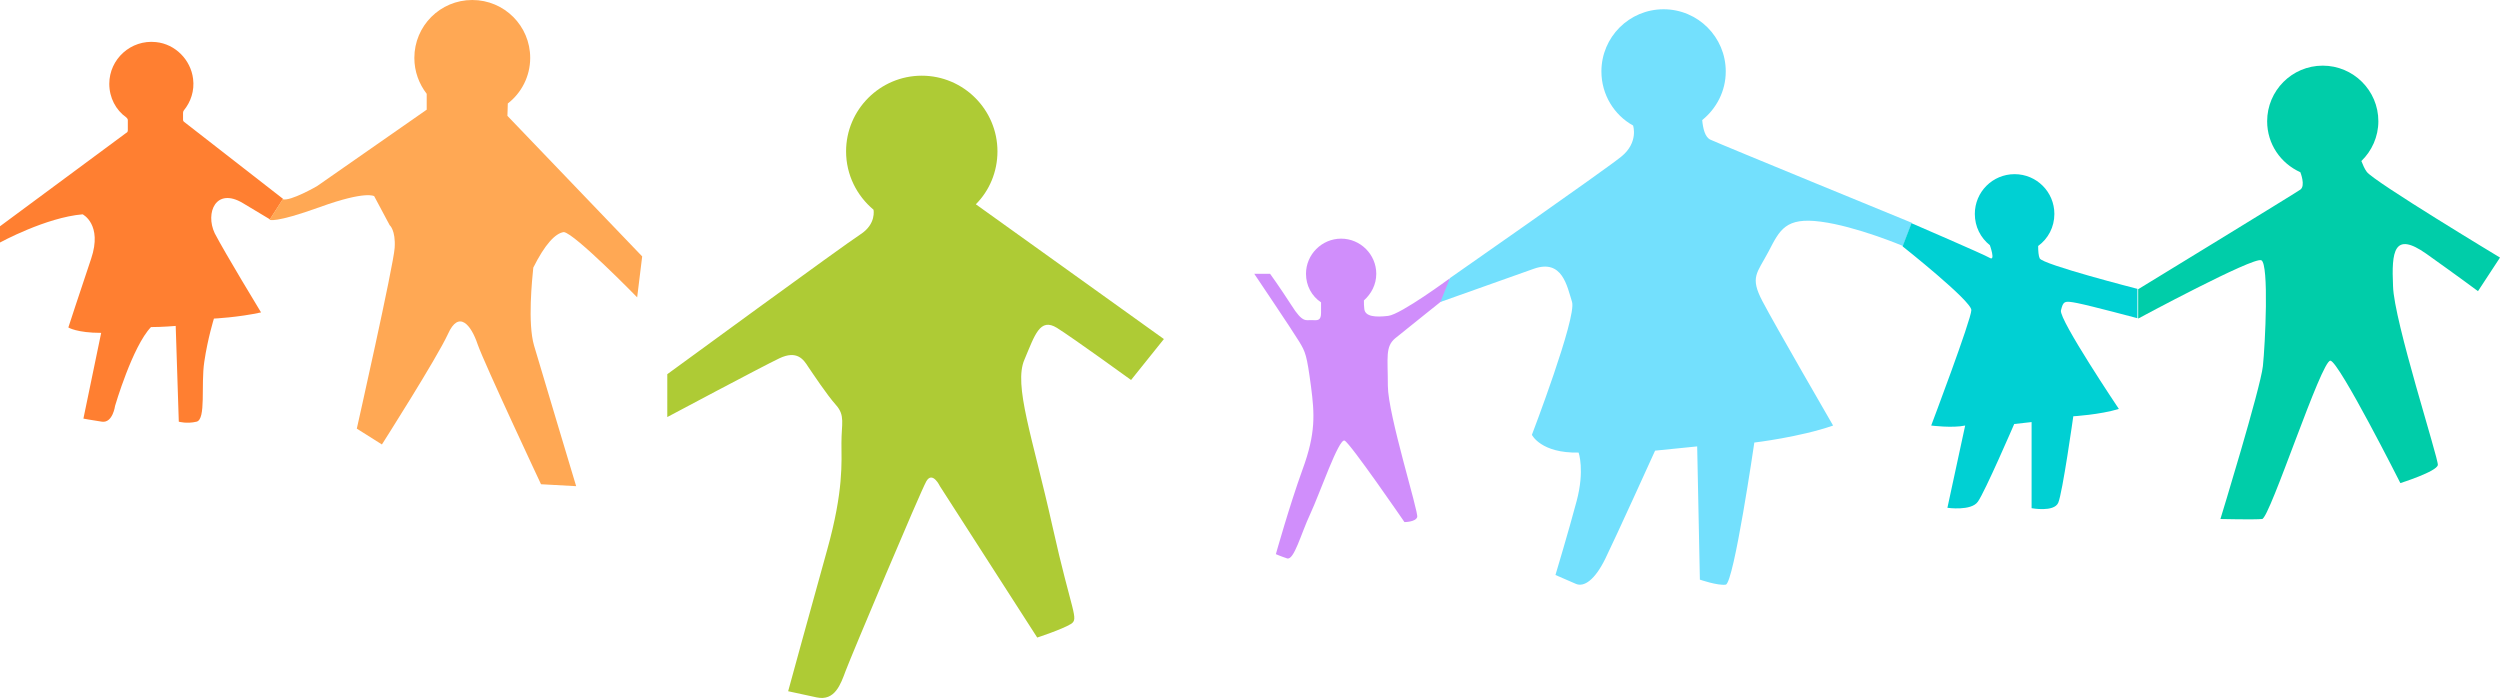 <?xml version="1.0" encoding="utf-8"?>
<!-- Generator: Adobe Illustrator 24.0.1, SVG Export Plug-In . SVG Version: 6.00 Build 0)  -->
<svg version="1.1" xmlns="http://www.w3.org/2000/svg" xmlns:xlink="http://www.w3.org/1999/xlink" x="0px" y="0px"
	 viewBox="0 0 647.4 180.8" style="enable-background:new 0 0 647.4 180.8;" xml:space="preserve">
<style type="text/css">
	.st0{fill:#FF7F31;}
	.st1{fill:#FFA854;}
	.st2{fill:#AECB35;}
	.st3{fill:#D08EFB;}
	.st4{fill:#73E0FD;}
	.st5{fill:#00D0D3;}
	.st6{fill:#00CDA9;}
</style>
<g id="Ebene_2">
	<path class="st0" d="M62.9,52.6c7,4.2,7,4.2,7,4.2l3.4-5.3L47.6,31.5c-0.1-0.1-0.2-0.3-0.2-0.4v-1.9c0-0.2,0.1-0.5,0.2-0.6
		c1.8-2.2,2.8-5.1,2.4-8.2c-0.6-4.9-4.6-9-9.6-9.5c-6.5-0.7-12.1,4.4-12.1,10.8c0,3.6,1.7,6.8,4.4,8.7c0.2,0.2,0.4,0.4,0.4,0.7
		l0,2.6c0,0.3-0.1,0.6-0.4,0.7L0,58.6v4.2c0,0,11.9-6.5,21.4-7.3c0,0,5.2,2.6,2.2,11.5c-3,8.9-5.9,17.8-5.9,17.8s2.2,1.4,8.5,1.4
		l-4.6,22.2c0,0,2.1,0.4,4.8,0.8c2.8,0.4,3.4-4.1,3.4-4.1s4.5-15.4,9.3-20.4c3,0,6.4-0.3,6.4-0.3l0.8,24.8c0,0,2.1,0.6,4.6,0
		c2.5-0.6,1.1-9.5,2-15.5c0.9-6.1,2.5-11.2,2.5-11.2s6.3-0.3,12.2-1.6c0,0-9.3-15.3-12-20.5C53.1,55.1,55.9,48.4,62.9,52.6z"/>
</g>
<g id="Ebene_3">
	<path class="st1" d="M131.4,30c0-0.8,0.1-2.1,0.1-3.2c3.5-2.7,5.8-7,5.8-11.8c0-8.3-6.7-15-15-15s-15,6.7-15,15
		c0,3.5,1.2,6.7,3.2,9.3l0,0v4.1L82.1,48.2c0,0-6.9,4-8.9,3.4l-3.4,5.3c0,0,1.2,1,13.1-3.3c11.9-4.3,14-2.8,14-2.8l4,7.5
		c0,0,1.6,1.3,1.3,5.9S92.4,111,92.4,111l6.5,4.1c0,0,14.2-22.3,17.1-28.6c2.8-6.3,6-2.4,7.7,2.7c1.8,5.1,16.4,36.2,16.4,36.2
		l9.1,0.5c0,0-9.2-30.6-10.9-36.4s-0.5-17.2-0.2-20.2c3-6,5.7-8.9,7.9-9.2C148.8,60.4,165,77,165,77l1.3-10.6
		C166.3,66.4,133.2,31.9,131.4,30z"/>
</g>
<g id="Ebene_4">
	<path class="st2" d="M273.7,84.9c4.3,2.7,19.2,13.5,19.2,13.5l8.5-10.6l-48.7-34.9l0,0c3.5-3.5,5.6-8.4,5.6-13.7
		c0-10.8-8.8-19.6-19.6-19.6c-10.8,0-19.6,8.8-19.6,19.6c0,6.1,2.8,11.5,7.1,15.1l0,0c0,0,0.8,3.7-3.4,6.4c-4.2,2.7-50,36.2-50,36.2
		V108c0,0,24.4-13,29-15.2c4.6-2.2,6.3,0.3,7.5,2.2c1.3,1.9,4.8,7.2,7.2,9.9s1.4,4.8,1.4,9.8c0,5,0.6,12.3-3.7,27.7
		S204.1,179,204.1,179s2.7,0.6,7.4,1.6s6.2-3.4,7.5-6.9c1.3-3.5,19.3-46.3,20.9-49.1c1.6-2.7,3.5,1.3,3.5,1.3l25.2,39.2
		c0,0,6.4-2.1,8.7-3.5c2.2-1.4,0.3-2.6-4.8-25.5c-5.1-22.9-10.1-36.4-7.2-43C268,86.7,269.3,82.2,273.7,84.9z"/>
</g>
<g id="Ebene_5">
	<path class="st3" d="M361.3,87.6c2.7-2.2,14.1-11.3,14.1-11.3v-4.2c0,0-12.6,9.3-15.9,9.7s-6,0.2-6.2-1.8c-0.1-0.7-0.1-1.5-0.1-2.2
		c1.9-1.7,3.2-4.1,3.2-6.9c0-5-4.1-9.1-9.1-9.1s-9.1,4.1-9.1,9.1c0,3.1,1.5,5.8,3.9,7.4c0,0,0,0.8,0,2.7c0,2-0.8,2-2.4,1.9
		c-1.5-0.1-2.3,0.9-5.3-3.9c-3.1-4.8-5.5-8.1-5.5-8.1h-4.1c0,0,9.9,14.7,11.6,17.5c1.7,2.8,2,3.5,3.1,11.7c0.9,7,1.3,12-2.2,21.5
		c-3.4,9.4-6.9,21.9-6.9,21.9s1.1,0.5,2.9,1.1c1.8,0.6,3.6-6.4,6-11.5c2.4-5.1,7.4-19.7,8.9-19s15.5,21.1,15.5,21.1s2.9,0,3.3-1.3
		c0.4-1.3-7.6-26.6-7.6-34S358.7,89.8,361.3,87.6z"/>
</g>
<g id="Ebene_6">
	<path class="st4" d="M471.5,57.4c9.2,1.2,21.3,6.3,21.3,6.3l2.3-6c0,0-49.3-20.2-52.1-21.5c-1.5-0.6-2-3-2.2-5.1
		c3.7-3,6.1-7.5,6.1-12.6c0-8.9-7.2-16.1-16.1-16.1s-16.1,7.2-16.1,16.1c0,6,3.3,11.3,8.2,14l0,0c0,0,1.5,4.4-3.1,8.1
		c-4.6,3.7-44.3,31.4-44.3,31.4l-2.5,6.2c0,0,16.9-6,24.2-8.6c7.4-2.6,8.6,4.5,9.9,8.6c1.2,4.1-10.4,34.4-10.4,34.4
		s2.3,4.8,12.1,4.6c0,0,1.6,4.6-0.5,12.5c-2.1,7.9-5.5,19.2-5.5,19.2s3.2,1.4,5.3,2.3c2.1,0.9,4.9-1,7.6-6.5s12.9-28,12.9-28
		l10.9-1.1l0.7,34.5c0,0,4.6,1.6,6.7,1.3c2.1-0.4,7.4-36.8,7.4-36.8s11.8-1.4,20.4-4.4c0,0-15-25.9-18.3-32.2
		c-3.3-6.3-1.4-7.2,1.6-12.9C460.9,59.5,462.4,56.2,471.5,57.4z"/>
</g>
<g id="Ebene_7">
	<path class="st5" d="M538,78.5c3.5,0.7,15.5,3.9,15.5,3.9v-7.6c0,0-24.6-6.3-25.3-7.9c-0.3-0.6-0.4-1.9-0.4-3.2
		c2.6-1.9,4.2-4.9,4.2-8.3c0-5.7-4.6-10.3-10.3-10.3c-5.7,0-10.3,4.6-10.3,10.3c0,3.3,1.5,6.2,3.9,8.1l0,0c0,0,1.5,4.2,0,3.3
		c-1.5-0.9-20.3-9-20.3-9l-2.3,6c0,0,17.8,14.1,17.8,16.5s-10.4,29.9-10.4,29.9s5.5,0.7,8.8,0l-4.6,21.3c0,0,6.2,0.9,7.9-1.6
		c1.8-2.5,9.4-20.1,9.4-20.1l4.5-0.5v22.3c0,0,5.8,1.1,6.9-1.4s3.9-22.4,3.9-22.4s6.9-0.4,11.8-1.9c0,0-15.5-23.1-15-25.5
		C534.3,78,534.5,77.8,538,78.5z"/>
</g>
<g id="Ebene_8">
	<path class="st6" d="M628.3,65.7c8.3,5.9,13.4,9.7,13.4,9.7l5.7-8.7c0,0-32.7-19.7-34.5-22.2c-0.6-0.8-1-1.8-1.4-2.8
		c2.7-2.6,4.4-6.3,4.4-10.3c0-8-6.5-14.4-14.4-14.4c-8,0-14.4,6.5-14.4,14.4c0,5.9,3.5,10.9,8.6,13.2l0,0c0,0,1.4,3.5,0,4.5
		c-1.4,1-42,25.8-42,25.8v7.6c0,0,29.9-16.1,31.9-15.1c2,1,1,21.7,0.4,27.4c-0.6,5.7-11,39.6-11,39.6s8.8,0.2,10.8,0
		s15.4-41.4,17.7-41s18.1,31.7,18.1,31.7s9.5-3,9.7-4.7c0.2-1.6-11.4-37.4-11.6-46.3C619.3,65.1,619.9,59.8,628.3,65.7z"/>
</g>
</svg>
